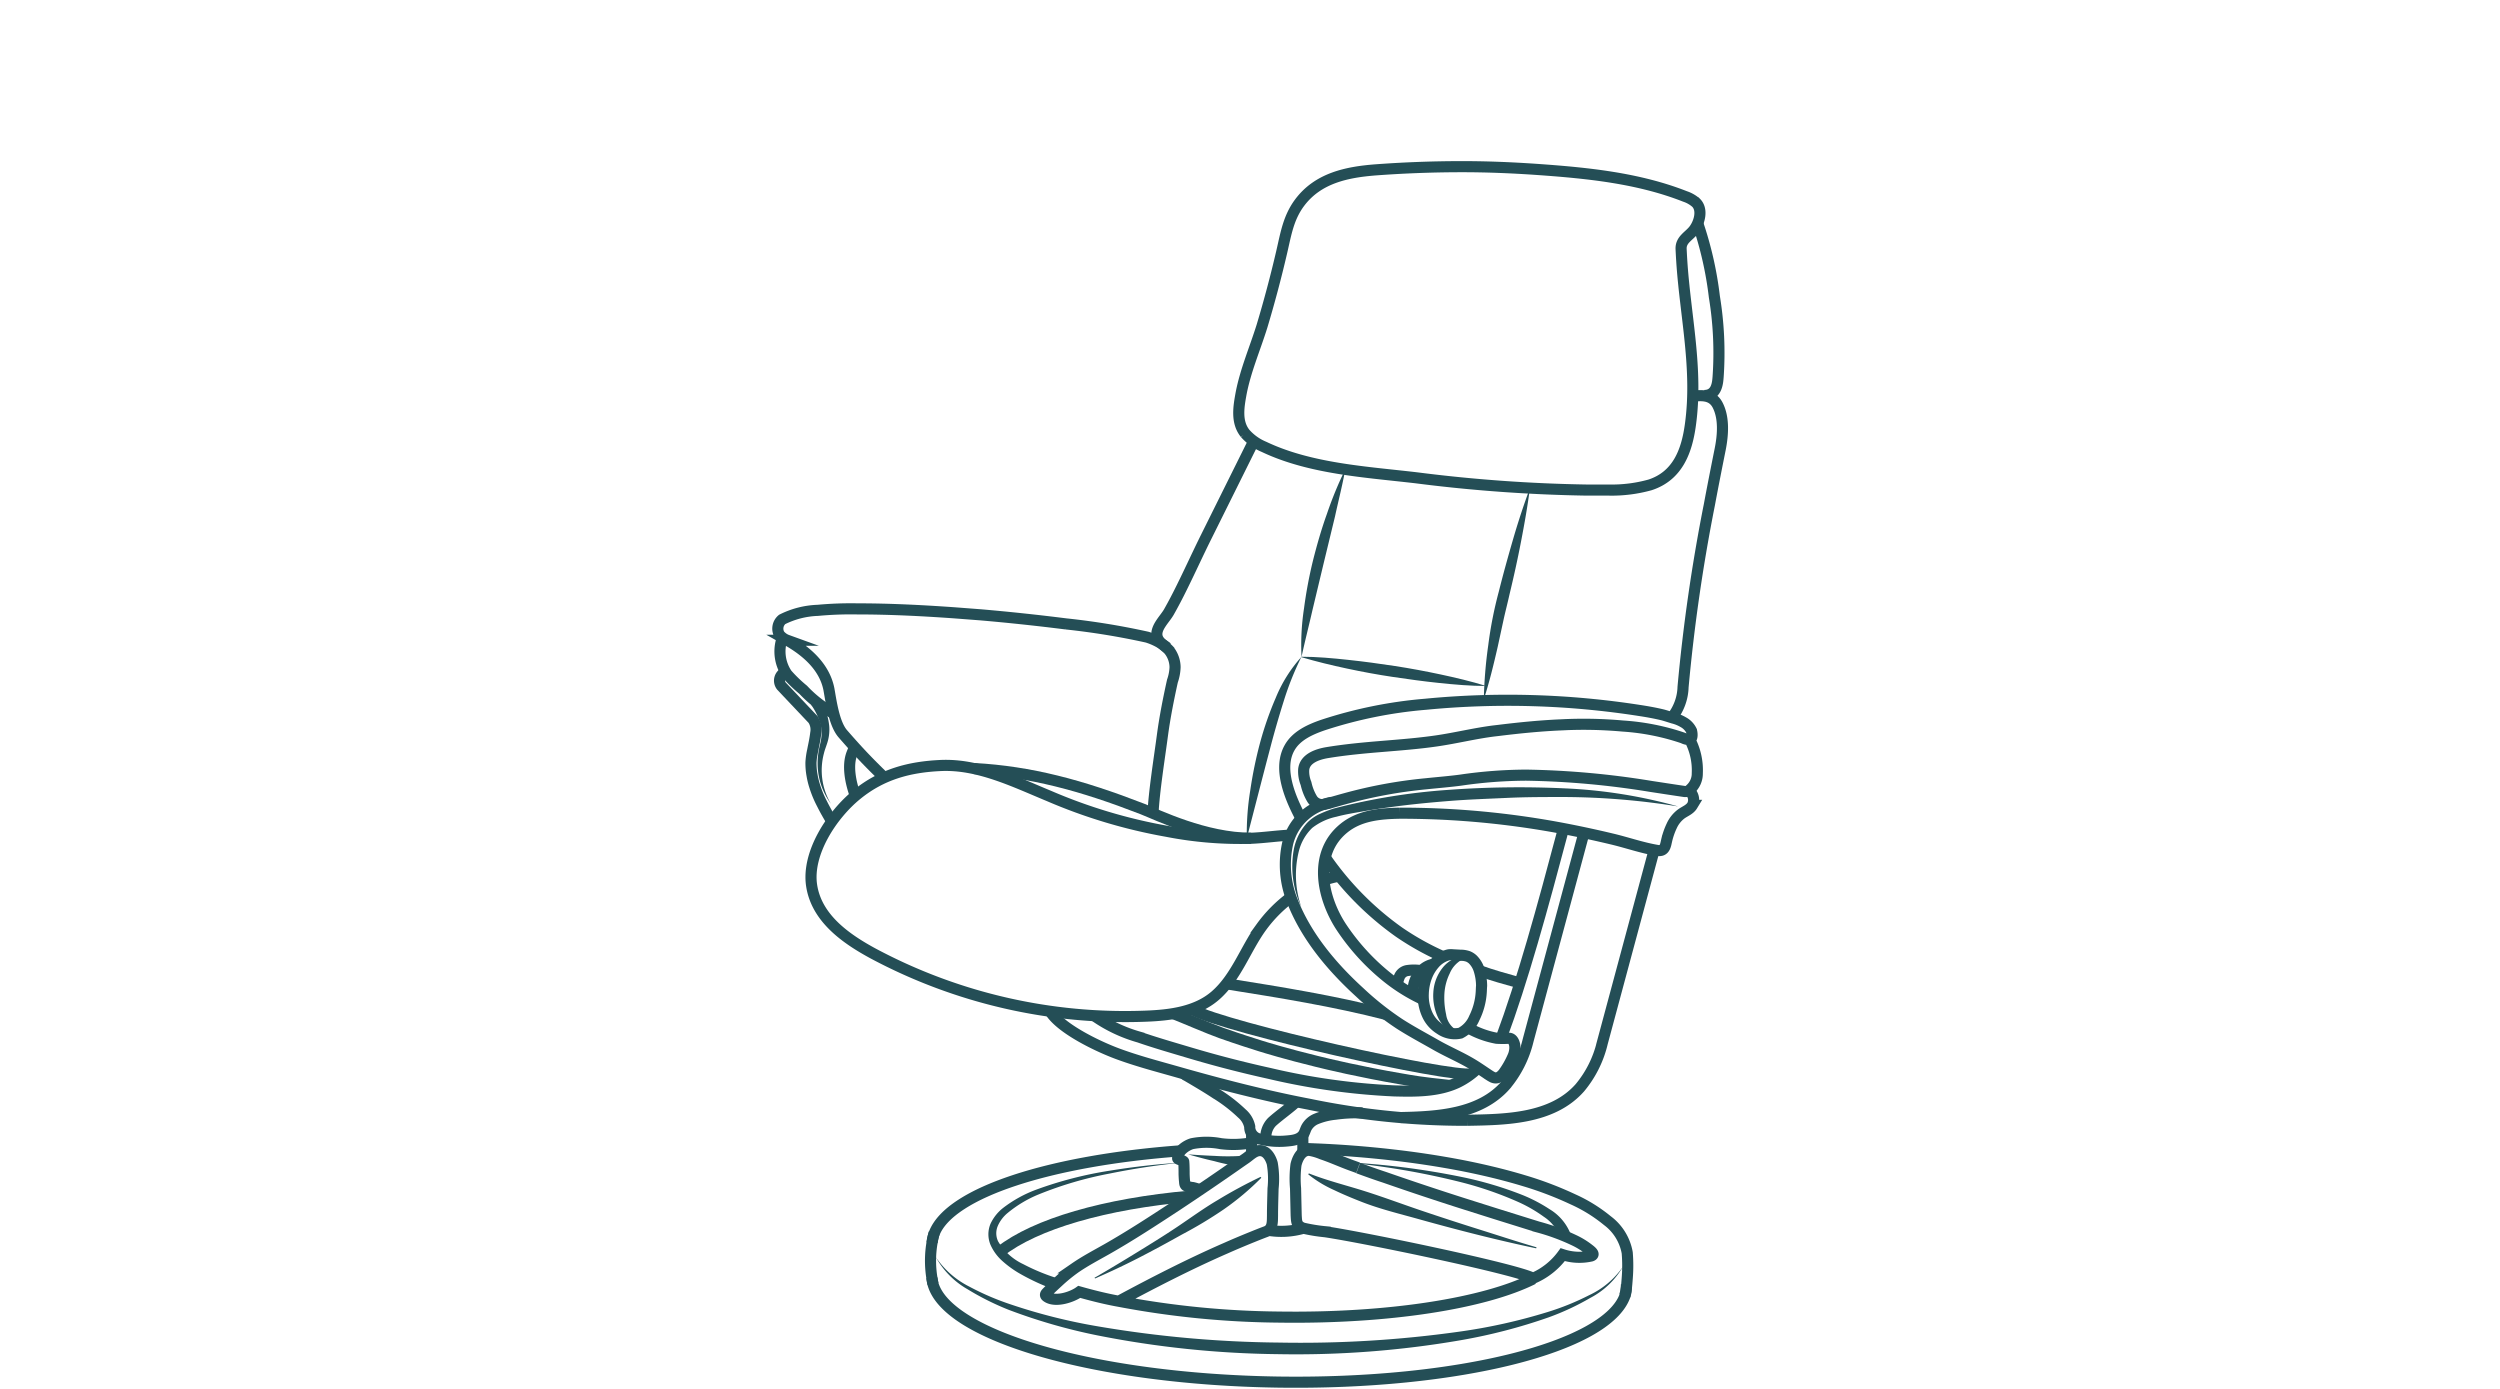 <svg id="Layer_1" data-name="Layer 1" xmlns="http://www.w3.org/2000/svg" viewBox="0 0 360 200"><defs><style>.cls-1{fill:none;stroke:#244e56;stroke-miterlimit:10;stroke-width:1.6px;}.cls-2{fill:#244e56;}</style></defs><path class="cls-1" d="M238.22,122.34l-7.49,27.84a15.76,15.76,0,0,1-3.23,6.46c-4,4.52-10.71,4.58-16.25,4.68A110.51,110.51,0,0,1,188.47,159c-6.39-1.22-13-2.94-19.26-4.73-2.79-.79-5.59-1.53-8.31-2.54s-8-3.51-9.63-6"/><path class="cls-1" d="M170.58,154.64c0,.13.28.25.39.31,1.36.8,2.73,1.6,4.05,2.47a22.26,22.26,0,0,1,3.82,2.93,3.41,3.41,0,0,1,1.12,1.88,1.76,1.76,0,0,0,1.57,1.81,11.43,11.43,0,0,0,3.69.27c.9-.08,2-.16,2.53-1.05.15-.28.23-.58.37-.86a2.82,2.82,0,0,1,1.41-1.27,9.64,9.64,0,0,1,2.75-.68,21.31,21.31,0,0,1,3.91-.19"/><path class="cls-1" d="M182.31,164.21a3.16,3.16,0,0,1,.85-2.65c1-.92,2.88-2.24,3.52-2.93"/><line class="cls-1" x1="180.23" y1="166.06" x2="180.23" y2="163.23"/><line class="cls-1" x1="187.61" y1="166.06" x2="187.61" y2="163.46"/><path class="cls-1" d="M170,165.72c-18.8,1.39-33.12,6-35.45,11.84a4.55,4.55,0,0,0-.33,1.39"/><path class="cls-1" d="M144,180.24c5.1-4,15.13-6.91,27.45-8"/><path class="cls-1" d="M134.2,184a4.48,4.48,0,0,0,.15.89c2.11,7.52,23.49,13.73,49.65,14.13,26,.39,47.41-5.07,50-12.45a0,0,0,0,1,0,0,1.09,1.09,0,0,0,0-.17h0a4.33,4.33,0,0,0,.2-1.23,2.17,2.17,0,0,0,0-.26"/><path class="cls-2" d="M134.74,181a12.62,12.62,0,0,0,4.82,4.26,37.9,37.9,0,0,0,6,2.58A81.43,81.43,0,0,0,158.13,191a163.51,163.51,0,0,0,26,2.33,163.85,163.85,0,0,0,26-1.57,80.64,80.64,0,0,0,12.7-2.82,37,37,0,0,0,6-2.43,12.12,12.12,0,0,0,4.9-4.15A11.67,11.67,0,0,1,229,186.9a36.58,36.58,0,0,1-6,2.8A79,79,0,0,1,210.29,193a138.94,138.94,0,0,1-26.23,2,141,141,0,0,1-26.16-2.73,81.34,81.34,0,0,1-12.66-3.66,38.68,38.68,0,0,1-5.9-2.95A12.08,12.08,0,0,1,134.74,181Z"/><line class="cls-1" x1="186.89" y1="167" x2="186.89" y2="167"/><path class="cls-2" d="M193.27,167.34a111,111,0,0,1,17.39,2.18,52.34,52.34,0,0,1,8.47,2.52,22.3,22.3,0,0,1,4,2.08,7.23,7.23,0,0,1,3.08,3.69l-1.54.41a5.93,5.93,0,0,0-2.35-3,20.67,20.67,0,0,0-3.66-2.12,51.37,51.37,0,0,0-8.18-2.84A110.43,110.43,0,0,0,193.27,167.34Z"/><path class="cls-2" d="M151.66,185.64a31.82,31.82,0,0,1-5-2.35,15,15,0,0,1-2.27-1.66,6.84,6.84,0,0,1-1.75-2.36,3.92,3.92,0,0,1,0-3.06,6.27,6.27,0,0,1,1.81-2.27,18.21,18.21,0,0,1,4.82-2.65,55.26,55.26,0,0,1,10.46-2.7,106.69,106.69,0,0,1,10.68-1.2,105.23,105.23,0,0,0-10.61,1.6,53.46,53.46,0,0,0-10.22,3,17.27,17.27,0,0,0-4.47,2.67,5,5,0,0,0-1.45,1.93,2.69,2.69,0,0,0,.07,2.17,8.29,8.29,0,0,0,3.62,3.28,29.72,29.72,0,0,0,4.81,2Z"/><path class="cls-1" d="M161.15,187.35c2.47-1.33,4.85-2.58,7.36-3.84s5.27-2.58,8-3.77c1.28-.57,2.57-1.11,3.88-1.64.64-.26,1.27-.51,1.91-.75,1-.37.92-1.42.94-2.29,0-1.3.05-2.6.08-3.9a13.15,13.15,0,0,0-.11-3.6h0a2.76,2.76,0,0,0-.08-.27c-.28-.79-.84-1.66-1.8-1.6-.71.05-1.31.67-1.86,1.06l-.71.49q-4.62,3.24-9.32,6.35c-3.31,2.17-6.64,4.35-10.09,6.31-1.52.86-3.08,1.68-4.52,2.67a24.36,24.36,0,0,0-2.45,2c-.5.46-1,.92-1.48,1.4-.27.28-.56.5-.13.78,1.22.82,3.58.05,4.65-.72,1.78.5,3.72,1,5.79,1.37a129.15,129.15,0,0,0,22.91,2.26c15.88.24,29.7-2,36.67-5.5"/><path class="cls-1" d="M195.58,168.2c1.26.46,2.53.92,3.82,1.34q5.74,2,11.56,3.85l4.59,1.45,5.9,1.84a30.54,30.54,0,0,1,5.29,1.95,11.11,11.11,0,0,1,2,1.23c.28.22,1.07.77.4,1a7.73,7.73,0,0,1-4.11-.19,10.29,10.29,0,0,1-4.26,3.4c-2.48-1.33-24.16-5.84-29.94-6.7a24,24,0,0,1-3.18-.52c-1-.37-.94-1-1-1.83l-.09-3.9a15.91,15.91,0,0,1,.06-3.38,4.5,4.5,0,0,1,.14-.49c.28-.79.84-1.66,1.81-1.6a7.89,7.89,0,0,1,1.76.52c1.5.5,2.91,1.16,4.4,1.69l.83.3h0"/><path class="cls-1" d="M134.53,177.52a15.44,15.44,0,0,0-.17,7.37"/><path class="cls-1" d="M234,186.53a2.32,2.32,0,0,0,.17-.83c.07-.53.11-1.07.15-1.61a22.73,22.73,0,0,0,0-3.69,7.37,7.37,0,0,0-2.86-4.63,22,22,0,0,0-4.94-3.06,50.56,50.56,0,0,0-7-2.67c-2.9-.88-5.85-1.58-8.81-2.17-3.4-.66-6.83-1.18-10.26-1.57q-5.69-.65-11.39-.87l-1.43-.06"/><path class="cls-1" d="M182.51,177.14a11.48,11.48,0,0,0,5.1-.25"/><path class="cls-1" d="M172.78,171.32a7.2,7.2,0,0,0-1-.31,2.69,2.69,0,0,1-1-.27c-.21-.16-.18-.44-.21-.68s-.05-.69-.06-1c0-.54,0-1.23-.05-1.78,0-.15-.87-.31-.88-.47,0-1.07,1.26-1.88,2.07-2.12a10.78,10.78,0,0,1,4.16,0,14.55,14.55,0,0,0,4.43-.13"/><path class="cls-2" d="M157.61,184c2-1.16,4-2.36,6-3.59s4-2.46,5.91-3.74,3.82-2.68,5.83-3.86a69,69,0,0,1,6.18-3.34l.1.13a38.35,38.35,0,0,1-5.41,4.55,61.2,61.2,0,0,1-6,3.61c-2.05,1.15-4.11,2.27-6.19,3.34s-4.21,2.07-6.34,3Z"/><path class="cls-2" d="M221.21,179.76c-5.64-1.19-11.23-2.62-16.79-4.17-2.77-.78-5.59-1.45-8.29-2.5-1.35-.53-2.69-1.08-4-1.71a17,17,0,0,1-3.75-2.28l.1-.13c2.65,1.05,5.45,1.73,8.18,2.6s5.42,1.88,8.15,2.8,5.46,1.81,8.2,2.67,5.49,1.77,8.25,2.57Z"/><path class="cls-2" d="M171.1,166.23c1.28.09,2.57.17,3.85.22a29.27,29.27,0,0,0,3.75,0V168a30.43,30.43,0,0,1-3.87-.8C173.58,166.92,172.34,166.58,171.1,166.23Z"/><path class="cls-1" d="M201.68,160.93c5.3-.11,11.42-.43,15.13-4.66a15.77,15.77,0,0,0,3.24-6.46l8.06-29.94"/><path class="cls-1" d="M216.16,149.51c3.06-8.21,5.91-18.58,9-30.24"/><path class="cls-1" d="M212.89,153.75a11.39,11.39,0,0,1-3,2.13c-2.79,1.32-6.08,1.29-9.1,1.21a97.12,97.12,0,0,1-18-2.52q-5.85-1.29-11.58-3c-2.41-.72-4.82-1.41-7.19-2.23a21.34,21.34,0,0,1-6.35-3"/><path class="cls-2" d="M210.93,138a4,4,0,0,0-2.17,2.18A7.63,7.63,0,0,0,208,143a10.9,10.9,0,0,0,.24,3.07,3.08,3.08,0,0,0,1.75,2.4,2.09,2.09,0,0,1-1.77-.45,4.34,4.34,0,0,1-1.15-1.51,7.35,7.35,0,0,1-.67-3.6,6.26,6.26,0,0,1,1.29-3.49,4.64,4.64,0,0,1,1.42-1.23A2.45,2.45,0,0,1,210.93,138Z"/><path class="cls-1" d="M213.3,142.86a9.67,9.67,0,0,1-1,3.74,4.29,4.29,0,0,1-2,2.17,3.73,3.73,0,0,1-2.95-.59,4.74,4.74,0,0,1-1.81-2.05,6.55,6.55,0,0,1-.59-3,7.56,7.56,0,0,1,.45-2.4,6.13,6.13,0,0,1,1.08-1.87A4.06,4.06,0,0,1,208,137.7a2.82,2.82,0,0,1,.64-.21,2.72,2.72,0,0,1,.57,0l1.06.06a3.36,3.36,0,0,1,1.14.18,2.26,2.26,0,0,1,.67.43,3.67,3.67,0,0,1,.92,1.54,7.77,7.77,0,0,1,.35,2.25C213.32,142.25,213.32,142.56,213.3,142.86Z"/><path class="cls-1" d="M203.49,143.13c0-.14,0-.28,0-.43a4,4,0,0,1,1.17-2.88,3.25,3.25,0,0,1,1.89-1"/><path class="cls-1" d="M201.18,141.79a6.52,6.52,0,0,1,.32-1.1,1.5,1.5,0,0,1,1.1-.92,6.36,6.36,0,0,1,2,0"/><path class="cls-1" d="M112.65,91.87a5.79,5.79,0,0,0,.67,5.2,20,20,0,0,0,2.34,2.26,18.07,18.07,0,0,0,4.35,3.4"/><path class="cls-1" d="M127.37,112c-2.38-2.3-3.84-3.85-6-6.33-1.26-1.44-1.69-4.64-2-6.39-.63-3.26-3.24-5.51-6-7.08a2.57,2.57,0,0,1-1.13-.81,1.72,1.72,0,0,1,.39-2.19,12.37,12.37,0,0,1,5.13-1.31,52.26,52.26,0,0,1,5.73-.21c4.68,0,9.36.24,14,.57l3.79.29q6.1.53,12.2,1.3a105.41,105.41,0,0,1,11.71,1.91,9,9,0,0,1,2.9,1.52"/><path class="cls-1" d="M113.13,96.81a1.26,1.26,0,0,0-.59,2l4.54,4.8a2.65,2.65,0,0,1,.39,1.94c-.12,1-.28,1.64-.44,2.48a11,11,0,0,0-.25,1.74,9.53,9.53,0,0,0,.15,1.84,11.22,11.22,0,0,0,.4,1.64,15.62,15.62,0,0,0,1.09,2.59c.45.9.89,1.65,1.4,2.51"/><path class="cls-1" d="M123.19,114.65c-.73-2-1.2-4.43-.5-6.18a4.7,4.7,0,0,1,.42-.84"/><path class="cls-1" d="M191.77,115.54a7.88,7.88,0,0,0-6.32,5.8,14.09,14.09,0,0,0,.67,8.46c2,5.08,5.68,9.45,9.67,13.09a42.9,42.9,0,0,0,5.76,4.56c1.67,1.07,3.42,2,5.17,3s3.51,1.73,5.19,2.73c.88.52,1.71,1.11,2.56,1.67a5,5,0,0,0,.49.28c.65.27,1.14-.1,1.53-.59a12.33,12.33,0,0,0,1.34-2.34,3.09,3.09,0,0,0,.29-1.69c-.08-.45-.33-1-.82-1a15.11,15.11,0,0,1-1.78,0A13,13,0,0,1,211.4,148"/><path class="cls-1" d="M204.88,143.91a25.18,25.18,0,0,1-5.55-3.53,31.81,31.81,0,0,1-6.26-7c-2.72-4.23-4-10.45.4-14.08,2.29-1.89,5.22-2.14,8.07-2.2a125.09,125.09,0,0,1,23.8,2.25q3.42.66,6.8,1.47c2.14.51,4.28,1.26,6.44,1.63a1.34,1.34,0,0,0,.63,0c.59-.16.67-.93.79-1.43a10.24,10.24,0,0,1,.73-2.1,4.43,4.43,0,0,1,1.39-1.73c.55-.39,1.21-.61,1.58-1.22a1.71,1.71,0,0,0-.47-2.11"/><path class="cls-1" d="M169.06,146c1.18.45,5.1,2.15,6.78,2.74,2.68.95,4.78,1.6,5.6,1.86s3.92,1.2,8.13,2.23c1.7.42,6.22,1.51,12.23,2.54,1.52.26,2.66.5,7,.94"/><path class="cls-2" d="M118.15,100.63a10.16,10.16,0,0,1,1.26,3.91,6.37,6.37,0,0,1-.18,2.09c-.18.68-.44,1.24-.58,1.84a9.48,9.48,0,0,0,1,7.28,10,10,0,0,1-1.64-3.5,10.18,10.18,0,0,1-.15-3.93c.09-.67.3-1.31.38-1.89a5.34,5.34,0,0,0,0-1.74,8.8,8.8,0,0,0-1.46-3.23Z"/><path class="cls-2" d="M187.38,130.59a13.78,13.78,0,0,1-1.08-8.23,7.81,7.81,0,0,1,1.94-3.89,6.09,6.09,0,0,1,1.85-1.28,17,17,0,0,1,2-.77,90.28,90.28,0,0,1,16.49-2.68,140.31,140.31,0,0,1,16.66-.22,72.29,72.29,0,0,1,16.42,2.61,106,106,0,0,0-16.46-1.36c-2.75,0-5.5,0-8.25.13s-5.51.22-8.25.44-5.47.48-8.19.85c-1.36.18-2.72.38-4.07.62s-2.71.45-4,.8a8.53,8.53,0,0,0-3.48,1.61,7,7,0,0,0-1.92,3.33A14.16,14.16,0,0,0,187.38,130.59Z"/><path class="cls-1" d="M210.57,24q-6.24,0-12.47.46c-4.16.32-8.29,1.18-10.93,4.69-1.65,2.19-2,4.56-2.61,7.17q-1.25,5.38-2.84,10.67c-1,3.2-2.37,6.37-3,9.66-.35,1.92-.74,4.13.59,5.77A7.4,7.4,0,0,0,182,64.34c6.7,3.19,14.78,3.62,22,4.47a220.17,220.17,0,0,0,24.48,1.76c1.06,0,2.13,0,3.19,0a20.5,20.5,0,0,0,5.95-.75c4-1.31,5.29-4.91,5.8-8.67,1.1-8-.72-15.58-1.24-23.47-.05-.76-.08-1.38-.1-1.79C242,34.47,243.29,34,244,33s1.24-2.79.24-3.8a4.58,4.58,0,0,0-1.59-.91c-6.77-2.66-14.08-3.38-21.28-3.89C217.76,24.15,214.17,24,210.57,24Z"/><path class="cls-1" d="M180.54,63.52l-7,14.09c-1.14,2.31-2.21,4.66-3.37,7-.58,1.18-1.19,2.35-1.84,3.5-.56,1-1.9,2.2-1.73,3.43.14.94,1.13,1.44,1.71,2.06a4,4,0,0,1,.9,2.47,6.74,6.74,0,0,1-.38,2c-.56,2.54-1.08,5.15-1.43,7.74-.43,3.26-1.21,8.07-1.37,11.36"/><path class="cls-1" d="M243.76,57.05c1.39-.16,2.78-.18,3.55,1.23,1,1.87.8,4.39.4,6.4-.53,2.65-1.06,5.31-1.56,8a253.11,253.11,0,0,0-3.79,26.26,7.39,7.39,0,0,1-1.61,4.4"/><path class="cls-1" d="M244.46,32.12a51.55,51.55,0,0,1,2.41,10.62,49.84,49.84,0,0,1,.54,11.51c-.07.87-.17,2.7-2,2.7"/><path class="cls-2" d="M193.73,67.56c-.42,2.3-1,4.56-1.49,6.81l-1.63,6.73L189,87.83c-.51,2.24-1.09,4.49-1.58,6.77a34.86,34.86,0,0,1,.36-7,64.12,64.12,0,0,1,1.29-6.88c.57-2.26,1.21-4.5,2-6.7A54.33,54.33,0,0,1,193.73,67.56Z"/><path class="cls-2" d="M187.4,94.6a42.73,42.73,0,0,0-2.53,6.32c-.68,2.16-1.31,4.33-1.89,6.53s-1.15,4.39-1.72,6.6l-1.72,6.65a38.82,38.82,0,0,1,.5-6.9,60.19,60.19,0,0,1,1.39-6.77,47.91,47.91,0,0,1,2.28-6.55A20.19,20.19,0,0,1,187.4,94.6Z"/><path class="cls-2" d="M214,98.78c-2.27,0-4.51-.2-6.74-.43s-4.46-.54-6.68-.87-4.43-.74-6.63-1.21-4.39-1-6.56-1.64v-.06c2.27,0,4.51.21,6.75.45s4.46.54,6.68.88,4.42.75,6.62,1.22S211.84,98.11,214,98.78Z"/><path class="cls-2" d="M220.31,70.28c-.33,2.59-.79,5.15-1.28,7.7s-1.05,5.09-1.66,7.61c-.28,1.27-.61,2.51-.88,3.76l-.82,3.79c-.58,2.53-1.19,5.06-2,7.56a65.28,65.28,0,0,1,.64-7.8,57.59,57.59,0,0,1,1.51-7.68c.63-2.52,1.32-5,2.05-7.52S219.41,72.72,220.31,70.28Z"/><path class="cls-1" d="M176.75,141.69c7.53,1.2,15.43,2.47,22.84,4.39"/><path class="cls-1" d="M211.86,154.64c-3.09.54-35-6.53-40.24-9.28"/><path class="cls-1" d="M192.87,126.16a14.63,14.63,0,0,0-2.23.58"/><path class="cls-1" d="M185.8,120.26c-1.87.09-3.74.37-5.63.45a54.94,54.94,0,0,1-12.14-1,76.82,76.82,0,0,1-17-5.1c-5-2.07-10.1-4.6-15.5-4.38-4.59.2-8.53,1.26-12.13,4.18s-7.25,8.46-6.52,13.14,4.9,7.62,8.9,9.78a77,77,0,0,0,39.16,9c3.55-.13,7.33-.6,10.05-2.95,3-2.59,4.34-6.69,6.62-9.85a19.86,19.86,0,0,1,4.27-4.32"/><path class="cls-1" d="M140.29,110.67c8.11.45,15.38,2.39,24.21,5.82,2.23.87,9,4.22,15.67,4.22"/><path class="cls-1" d="M243.33,106.5a9.44,9.44,0,0,1,1.08,4.86,3,3,0,0,1-1,2.28.82.82,0,0,1-.22.19.94.94,0,0,1-.66.14c-1.59-.23-3.17-.48-4.76-.72a122.42,122.42,0,0,0-18-1.63,67.08,67.08,0,0,0-9.38.71c-1.41.2-3.61.38-5,.53A67.81,67.81,0,0,0,193.73,115c-1,.27-1.64.47-2.68.75l-.21.05a1.7,1.7,0,0,1-1.89-.74,7.42,7.42,0,0,1-.88-2.23,4.68,4.68,0,0,1-.34-2c.16-1.68,2.15-2.25,3.43-2.46,5.45-.89,10.52-.93,15.7-1.68,2.82-.41,5.42-1.07,8.24-1.43l.69-.08c3-.37,6-.67,9-.8a62.92,62.92,0,0,1,8.9.17,33.6,33.6,0,0,1,8.67,1.72,1.94,1.94,0,0,0,1,.22c.41-.13.31-1,.2-1.29A2.77,2.77,0,0,0,242.4,104a5.55,5.55,0,0,0-1.47-.6c-.5-.15-1-.32-1.48-.45-1.11-.27-2.23-.47-3.35-.64a123,123,0,0,0-30.79-.9,64.29,64.29,0,0,0-14.81,3c-1.88.65-3.84,1.54-4.81,3.28-1.74,3.09.19,7.42,1.7,10.24"/><path class="cls-1" d="M218.87,141.55c-2-.55-4-1.12-5.87-1.78"/><path class="cls-1" d="M190.83,123.45a43.33,43.33,0,0,0,10.65,10.79,39.12,39.12,0,0,0,6.34,3.53"/></svg>